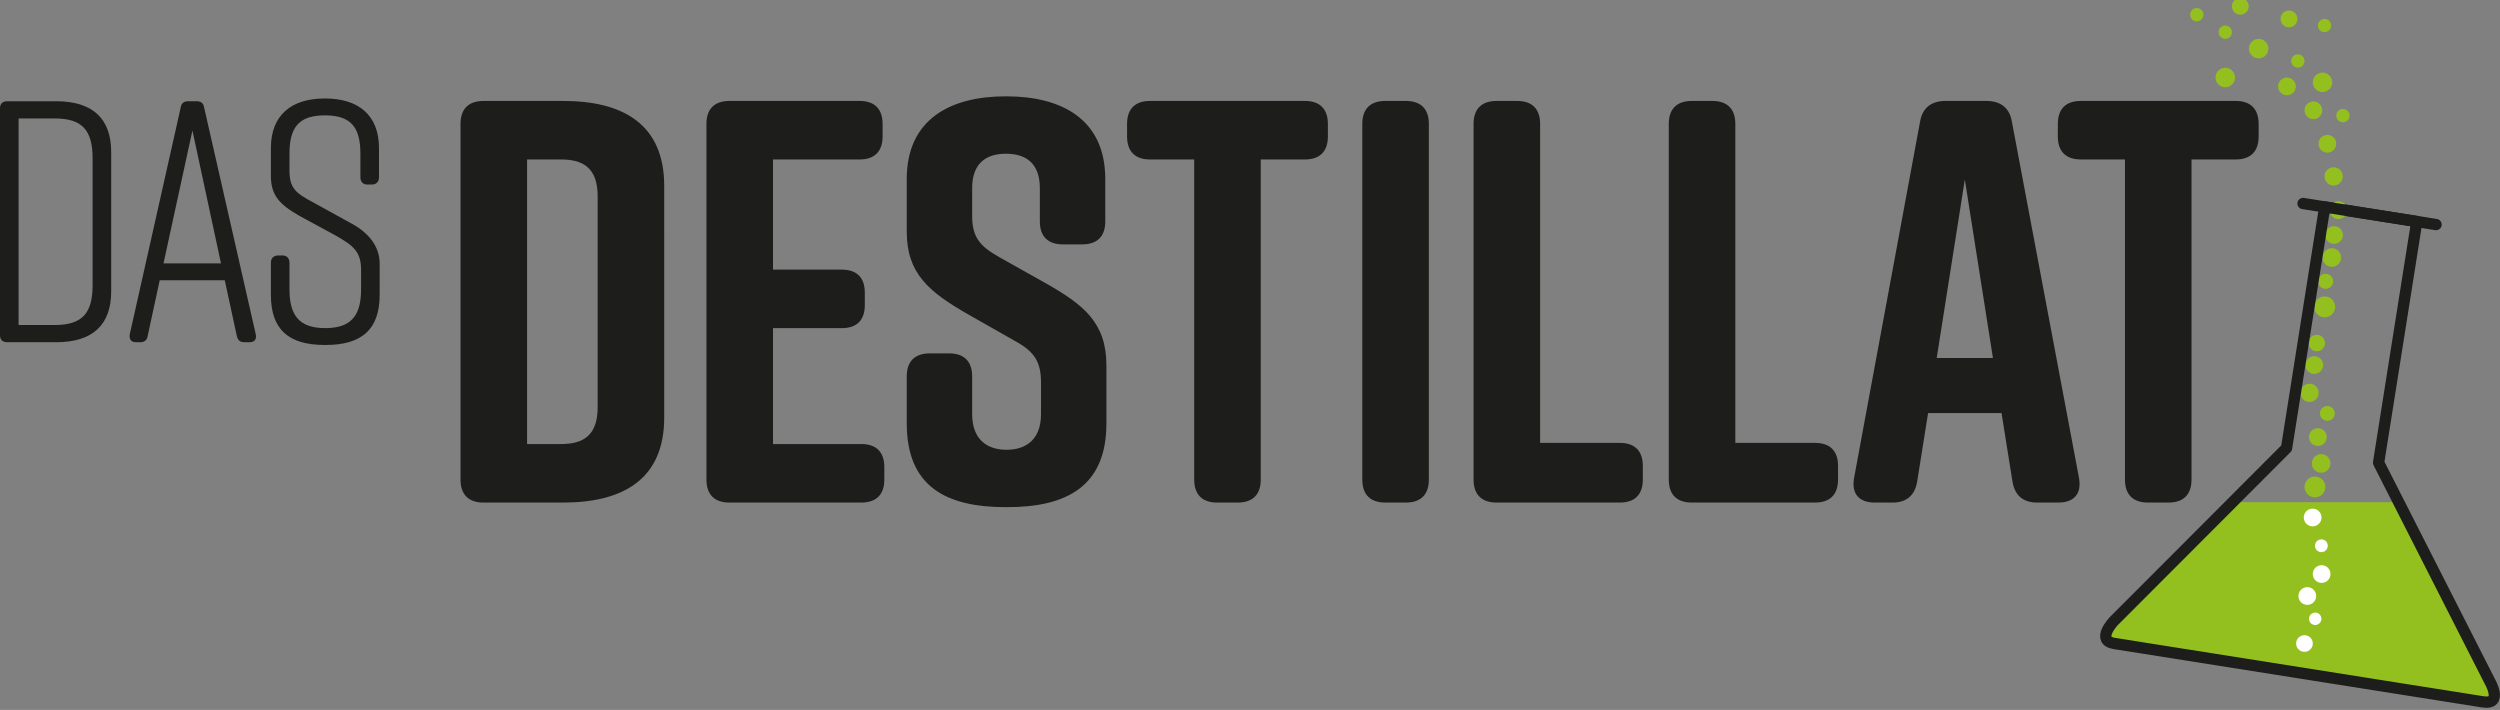 <?xml version="1.0" encoding="utf-8"?>
<!-- Generator: Adobe Illustrator 16.2.1, SVG Export Plug-In . SVG Version: 6.00 Build 0)  -->
<!DOCTYPE svg PUBLIC "-//W3C//DTD SVG 1.1//EN" "http://www.w3.org/Graphics/SVG/1.1/DTD/svg11.dtd">
<svg version="1.1" id="Ebene_1" xmlns="http://www.w3.org/2000/svg" xmlns:xlink="http://www.w3.org/1999/xlink" x="0px" y="0px"
	 width="663.31px" height="188.37px" viewBox="0 0 663.31 188.37" enable-background="new 0 0 663.31 188.37" xml:space="preserve">
<rect x="0" y="0" width="663.31" height="188.37" fill="#808080" stroke="none"/>
<g>
	<defs>
		<rect id="SVGID_1_" y="-0.567" width="691.47" height="189.936"/>
	</defs>
	<clipPath id="SVGID_2_">
		<use xlink:href="#SVGID_1_"  overflow="visible"/>
	</clipPath>
	<path clip-path="url(#SVGID_2_)" fill="#93C01F" d="M636.263,133.249l24.066,47.46c0,0,3.122,3.742-1.771,5.619l-97.934-15.511
		c-2.365-3.255,0.052-5.892,0.052-5.892l32.47-31.677H636.263z"/>
</g>
<line fill="none" stroke="#1D1D1B" stroke-width="3" stroke-linecap="round" stroke-linejoin="round" x1="611.058" y1="53.995" x2="646.338" y2="59.584"/>
<g>
	<defs>
		<rect id="SVGID_3_" y="-0.567" width="691.47" height="189.936"/>
	</defs>
	<clipPath id="SVGID_4_">
		<use xlink:href="#SVGID_3_"  overflow="visible"/>
	</clipPath>
	<path clip-path="url(#SVGID_4_)" fill="#93C01F" d="M616.366,84.155c1.51,0.239,2.927-0.791,3.167-2.301
		c0.239-1.509-0.791-2.927-2.301-3.166c-1.511-0.239-2.929,0.791-3.167,2.3C613.826,82.498,614.856,83.916,616.366,84.155"/>
	<path clip-path="url(#SVGID_4_)" fill="#93C01F" d="M616.729,76.612c1.091,0.173,2.114-0.571,2.288-1.662
		c0.173-1.091-0.572-2.115-1.662-2.288c-1.092-0.173-2.116,0.571-2.288,1.662C614.894,75.416,615.638,76.439,616.729,76.612"/>
	<path clip-path="url(#SVGID_4_)" fill="#93C01F" d="M618.3,70.761c1.348,0.213,2.613-0.706,2.826-2.053
		c0.214-1.348-0.706-2.613-2.053-2.827c-1.348-0.213-2.613,0.706-2.826,2.054C616.033,69.282,616.953,70.548,618.3,70.761"/>
	<path clip-path="url(#SVGID_4_)" fill="#93C01F" d="M618.915,64.681c1.283,0.203,2.488-0.672,2.692-1.956
		c0.203-1.283-0.673-2.488-1.956-2.691c-1.283-0.203-2.488,0.672-2.691,1.955C616.757,63.273,617.633,64.478,618.915,64.681"/>
	<path clip-path="url(#SVGID_4_)" fill="#93C01F" d="M620.058,58.083c1.283,0.203,2.488-0.672,2.692-1.956
		c0.203-1.283-0.673-2.488-1.956-2.691c-1.283-0.203-2.488,0.672-2.692,1.955C617.898,56.675,618.774,57.88,620.058,58.083"/>
	<path clip-path="url(#SVGID_4_)" fill="#93C01F" d="M617.138,40.475c1.283,0.203,2.488-0.672,2.692-1.956
		c0.203-1.283-0.673-2.488-1.956-2.691c-1.283-0.203-2.488,0.672-2.692,1.955C614.979,39.067,615.854,40.272,617.138,40.475"/>
	<path clip-path="url(#SVGID_4_)" fill="#93C01F" d="M621.36,32.424c0.962,0.152,1.866-0.504,2.02-1.467
		c0.151-0.962-0.506-1.866-1.468-2.018c-0.962-0.153-1.865,0.504-2.019,1.466C619.741,31.368,620.398,32.272,621.36,32.424"/>
	<path clip-path="url(#SVGID_4_)" fill="#93C01F" d="M615.812,24.398c1.412,0.224,2.736-0.74,2.961-2.151
		c0.223-1.412-0.74-2.737-2.151-2.961c-1.412-0.223-2.737,0.74-2.961,2.151C613.437,22.849,614.399,24.174,615.812,24.398"/>
	<path clip-path="url(#SVGID_4_)" fill="#95C020" d="M606.973,7.223c1.219,0.193,2.363-0.639,2.557-1.858
		c0.193-1.219-0.639-2.364-1.858-2.557c-1.219-0.193-2.363,0.639-2.557,1.858C604.921,5.885,605.753,7.03,606.973,7.223"/>
	<path clip-path="url(#SVGID_4_)" fill="#95C020" d="M594.06,3.875c1.219,0.193,2.364-0.639,2.557-1.858
		c0.193-1.219-0.639-2.364-1.857-2.557c-1.22-0.193-2.364,0.639-2.558,1.858C592.009,2.538,592.841,3.683,594.06,3.875"/>
	<path clip-path="url(#SVGID_4_)" fill="#93C01F" d="M618.795,49.195c1.321,0.209,2.563-0.693,2.772-2.015
		c0.21-1.322-0.691-2.564-2.015-2.773c-1.322-0.209-2.563,0.693-2.773,2.015C616.57,47.744,617.473,48.986,618.795,49.195"/>
	<path clip-path="url(#SVGID_4_)" fill="#FFFFFF" d="M611.084,172.923c1.208,0.19,2.343-0.634,2.533-1.842
		c0.192-1.207-0.632-2.342-1.84-2.532c-1.208-0.191-2.342,0.633-2.534,1.841C609.053,171.598,609.876,172.731,611.084,172.923"/>
	<path clip-path="url(#SVGID_4_)" fill="#93C01F" d="M613.777,131.932c1.51,0.239,2.927-0.791,3.167-2.301
		c0.239-1.509-0.791-2.927-2.301-3.166s-2.928,0.791-3.167,2.3C611.237,130.274,612.268,131.692,613.777,131.932"/>
	<path clip-path="url(#SVGID_4_)" fill="#FFFFFF" d="M614.02,165.808c0.897,0.143,1.742-0.471,1.884-1.369
		c0.142-0.897-0.47-1.742-1.369-1.884c-0.897-0.142-1.742,0.471-1.884,1.369C612.509,164.821,613.121,165.666,614.02,165.808"/>
	<path clip-path="url(#SVGID_4_)" fill="#93C01F" d="M615.471,125.393c1.347,0.213,2.613-0.706,2.826-2.054
		c0.214-1.348-0.706-2.612-2.053-2.827c-1.349-0.213-2.613,0.706-2.826,2.055C613.204,123.913,614.124,125.179,615.471,125.393"/>
	<path clip-path="url(#SVGID_4_)" fill="#93C01F" d="M606.411,25.245c1.282,0.203,2.487-0.672,2.691-1.956
		c0.203-1.283-0.673-2.488-1.956-2.691s-2.487,0.672-2.691,1.955C604.252,23.837,605.128,25.042,606.411,25.245"/>
	<path clip-path="url(#SVGID_4_)" fill="#93C01F" d="M616.474,8.523c0.962,0.152,1.866-0.504,2.019-1.467
		c0.152-0.962-0.505-1.866-1.467-2.018c-0.962-0.153-1.866,0.504-2.019,1.466C614.854,7.467,615.512,8.371,616.474,8.523"/>
	<path clip-path="url(#SVGID_4_)" fill="#93C01F" d="M582.583,5.646c0.963,0.152,1.866-0.504,2.02-1.467
		c0.152-0.962-0.505-1.866-1.467-2.018c-0.962-0.153-1.866,0.504-2.02,1.466C580.965,4.59,581.621,5.494,582.583,5.646"/>
	<path clip-path="url(#SVGID_4_)" fill="#93C01F" d="M598.869,15.454c1.412,0.224,2.736-0.74,2.961-2.151
		c0.223-1.412-0.74-2.737-2.151-2.961c-1.412-0.223-2.738,0.74-2.961,2.151C596.494,13.905,597.457,15.23,598.869,15.454"/>
	<path clip-path="url(#SVGID_4_)" fill="#FFFFFF" d="M611.819,160.458c1.283,0.202,2.488-0.673,2.691-1.956
		s-0.673-2.488-1.956-2.691c-1.282-0.203-2.487,0.672-2.691,1.955C609.66,159.05,610.536,160.255,611.819,160.458"/>
	<path clip-path="url(#SVGID_4_)" fill="#93C01F" d="M614.613,118.287c1.283,0.203,2.488-0.672,2.692-1.956
		c0.203-1.283-0.673-2.488-1.956-2.691s-2.488,0.672-2.692,1.955C612.454,116.879,613.33,118.084,614.613,118.287"/>
	<path clip-path="url(#SVGID_4_)" fill="#FFFFFF" d="M615.616,154.628c1.283,0.203,2.488-0.672,2.692-1.956
		c0.203-1.282-0.673-2.487-1.956-2.69s-2.488,0.672-2.692,1.955C613.457,153.221,614.333,154.426,615.616,154.628"/>
	<path clip-path="url(#SVGID_4_)" fill="#93C01F" d="M617.198,111.627c1.071,0.171,2.077-0.561,2.246-1.632
		c0.17-1.07-0.561-2.077-1.632-2.246c-1.071-0.17-2.076,0.562-2.246,1.633C615.396,110.452,616.128,111.457,617.198,111.627"/>
	<path clip-path="url(#SVGID_4_)" fill="#93C01F" d="M613.433,31.587c1.282,0.203,2.487-0.672,2.691-1.956
		c0.203-1.283-0.673-2.488-1.956-2.691c-1.282-0.203-2.487,0.672-2.691,1.955C611.273,30.179,612.149,31.384,613.433,31.587"/>
	<path clip-path="url(#SVGID_4_)" fill="#93C01F" d="M609.407,17.925c0.962,0.152,1.865-0.504,2.019-1.467
		c0.152-0.962-0.505-1.866-1.467-2.018c-0.962-0.153-1.866,0.504-2.02,1.466C607.788,16.869,608.445,17.773,609.407,17.925"/>
	<path clip-path="url(#SVGID_4_)" fill="#93C01F" d="M590.14,10.288c0.964,0.152,1.866-0.504,2.02-1.467
		c0.152-0.962-0.504-1.866-1.467-2.018c-0.962-0.153-1.866,0.504-2.02,1.466C588.521,9.232,589.178,10.136,590.14,10.288"/>
	<path clip-path="url(#SVGID_4_)" fill="#93C01F" d="M590.012,23.124c1.411,0.224,2.736-0.74,2.961-2.151
		c0.223-1.412-0.74-2.737-2.151-2.961c-1.412-0.223-2.738,0.74-2.961,2.151C587.637,21.575,588.6,22.9,590.012,23.124"/>
	<path clip-path="url(#SVGID_4_)" fill="#FFFFFF" d="M613.229,139.624c1.282,0.203,2.487-0.672,2.691-1.956
		c0.203-1.283-0.673-2.488-1.956-2.691s-2.487,0.672-2.691,1.955C611.07,138.216,611.946,139.421,613.229,139.624"/>
	<path clip-path="url(#SVGID_4_)" fill="#93C01F" d="M613.663,99.175c1.283,0.203,2.487-0.672,2.691-1.956
		c0.203-1.283-0.673-2.488-1.956-2.691c-1.282-0.203-2.487,0.672-2.691,1.955C611.504,97.767,612.38,98.972,613.663,99.175"/>
	<path clip-path="url(#SVGID_4_)" fill="#93C01F" d="M614.367,93.171c1.19,0.188,2.308-0.623,2.496-1.813s-0.624-2.308-1.812-2.496
		c-1.19-0.189-2.309,0.623-2.496,1.813C612.365,91.866,613.178,92.983,614.367,93.171"/>
	<path clip-path="url(#SVGID_4_)" fill="#FFFFFF" d="M615.646,146.479c0.926,0.146,1.795-0.485,1.94-1.41
		c0.147-0.926-0.484-1.795-1.41-1.942c-0.926-0.146-1.795,0.485-1.94,1.411C614.089,145.462,614.722,146.331,615.646,146.479"/>
	<path clip-path="url(#SVGID_4_)" fill="#93C01F" d="M612.399,106.627c1.322,0.209,2.563-0.692,2.772-2.015
		c0.21-1.322-0.692-2.564-2.015-2.773s-2.562,0.693-2.772,2.016C610.175,105.176,611.077,106.418,612.399,106.627"/>
	<path clip-path="url(#SVGID_4_)" fill="#1D1D1B" d="M100.554,47.048v-7.764c0-8.768-5.48-13.153-14.249-13.153h-0.182
		c-8.769,0-14.249,4.385-14.249,13.153v7.398c0,5.115,2.283,7.582,7.581,10.596l9.591,5.206c4.841,2.74,6.759,4.384,6.759,9.134
		v5.115c0,6.941-2.558,10.321-9.5,10.321c-6.941,0-9.499-3.38-9.499-10.321V69.7c0-1.188-0.73-1.918-1.827-1.918h-1.187
		c-1.187,0-1.918,0.73-1.918,1.918v8.494c0,9.225,4.658,13.336,14.34,13.336h0.183c9.682,0,14.34-4.202,14.34-13.336v-8.22
		c0-4.841-3.197-8.403-7.673-10.778l-9.773-5.389c-4.841-2.558-6.485-3.836-6.485-8.586v-4.476c0-7.033,2.558-10.138,9.408-10.138
		c6.85,0,9.408,3.105,9.408,10.138v6.303c0,1.187,0.731,1.918,1.827,1.918h1.187C99.823,48.966,100.554,48.235,100.554,47.048
		 M43.381,69.882l7.672-35.256l7.581,35.256H43.381z M67.859,88.698l-13.7-60.192c-0.183-1.187-0.914-1.644-2.01-1.644h-2.192
		c-1.096,0-1.827,0.457-2.009,1.644L34.429,88.698c-0.182,1.37,0.366,2.101,1.645,2.101h1.096c1.096,0,1.826-0.457,2.009-1.644
		l3.197-14.797h17.263l3.197,14.797c0.274,1.187,0.913,1.644,2.009,1.644h1.37C67.494,90.799,68.133,90.068,67.859,88.698
		 M24.57,42.024v33.613c0,7.581-2.832,10.595-10.047,10.595H4.932V31.429h9.591C21.738,31.429,24.57,34.443,24.57,42.024
		 M14.888,26.862H1.918C0.731,26.862,0,27.501,0,28.689v60.283c0,1.187,0.731,1.827,1.918,1.827h12.97
		c9.682,0,14.614-4.567,14.614-13.518V40.38C29.502,31.429,24.57,26.862,14.888,26.862"/>
	<path clip-path="url(#SVGID_4_)" fill="#1D1D1B" d="M593.185,26.782h-41.102c-3.959,0-6.09,2.131-6.09,6.089v3.349
		c0,3.958,2.131,6.09,6.09,6.09h11.722v84.944c0,3.958,2.131,6.089,6.089,6.089h5.48c3.957,0,6.089-2.131,6.089-6.089V42.31h11.722
		c3.958,0,6.089-2.132,6.089-6.09v-3.349C599.273,28.913,597.143,26.782,593.185,26.782 M513.856,94.981l7.46-47.343l7.459,47.343
		H513.856z M551.609,126.797l-17.811-94.535c-0.609-3.653-3.044-5.48-6.698-5.48h-10.96c-3.654,0-6.09,1.827-6.698,5.48
		l-17.507,94.535c-0.761,4.263,1.37,6.546,5.479,6.546h4.72c3.653,0,5.937-1.826,6.546-5.632l2.893-18.116h19.485l2.893,18.116
		c0.609,3.806,2.893,5.632,6.546,5.632h5.633C550.239,133.343,552.371,131.06,551.609,126.797 M481.585,117.511h-21.16v-84.64
		c0-3.958-2.131-6.089-6.089-6.089h-5.48c-3.958,0-6.09,2.131-6.09,6.089v94.383c0,3.958,2.132,6.089,6.09,6.089h32.729
		c3.958,0,6.089-2.131,6.089-6.089v-3.653C487.674,119.643,485.543,117.511,481.585,117.511 M429.792,117.511h-21.16v-84.64
		c0-3.958-2.133-6.089-6.089-6.089h-5.481c-3.958,0-6.089,2.131-6.089,6.089v94.383c0,3.958,2.131,6.089,6.089,6.089h32.73
		c3.957,0,6.089-2.131,6.089-6.089v-3.653C435.881,119.643,433.749,117.511,429.792,117.511 M379.11,127.254V32.871
		c0-3.958-2.131-6.089-6.089-6.089h-5.479c-3.958,0-6.091,2.131-6.091,6.089v94.383c0,3.958,2.133,6.089,6.091,6.089h5.479
		C376.979,133.343,379.11,131.212,379.11,127.254 M346.229,26.782h-41.102c-3.958,0-6.089,2.131-6.089,6.089v3.349
		c0,3.958,2.131,6.09,6.089,6.09h11.722v84.944c0,3.958,2.131,6.089,6.089,6.089h5.48c3.958,0,6.09-2.131,6.09-6.089V42.31h11.721
		c3.958,0,6.09-2.132,6.09-6.09v-3.349C352.318,28.913,350.187,26.782,346.229,26.782 M293.253,58.75V47.485
		c0-15.832-11.57-21.921-26.184-21.921h-0.304c-14.614,0-26.184,6.089-26.184,21.921v14.006c0,11.112,5.937,15.984,16.289,21.921
		l12.331,7.002c5.328,2.893,7.002,5.633,7.002,11.113v8.373c0,6.546-3.806,9.438-9.134,9.438c-5.328,0-9.134-2.892-9.134-9.438
		V99.854c0-3.958-2.131-6.09-6.089-6.09h-5.176c-3.958,0-6.089,2.132-6.089,6.09v12.482c0,16.593,10.2,22.226,26.336,22.226h0.305
		c16.136,0,26.335-5.785,26.335-22.226V96.96c0-11.417-6.089-16.136-16.288-21.921l-12.483-7.003
		c-5.024-2.892-6.851-5.328-6.851-10.808v-7.307c0-6.698,3.806-9.134,8.982-9.134s8.982,2.436,8.982,9.134v8.829
		c0,3.958,2.131,6.09,6.089,6.09h5.176C291.122,64.84,293.253,62.708,293.253,58.75 M234.631,127.254v-3.349
		c0-3.958-2.132-6.089-6.09-6.089h-23.443V87.065h18.268c3.958,0,6.089-2.131,6.089-6.089v-3.349c0-3.958-2.131-6.089-6.089-6.089
		h-18.268V42.31h22.987c3.958,0,6.089-2.132,6.089-6.09v-3.349c0-3.958-2.131-6.089-6.089-6.089h-34.557
		c-3.958,0-6.089,2.131-6.089,6.089v94.383c0,3.958,2.131,6.089,6.089,6.089h35.013
		C232.499,133.343,234.631,131.212,234.631,127.254 M158.571,52.052v56.021c0,7.611-3.958,9.743-9.743,9.743h-8.982V42.31h8.982
		C154.613,42.31,158.571,44.441,158.571,52.052 M149.437,26.782h-21.16c-3.958,0-6.088,2.131-6.088,6.089v94.383
		c0,3.958,2.13,6.089,6.088,6.089h21.16c16.136,0,26.793-6.393,26.793-22.529V49.312C176.23,33.176,165.573,26.782,149.437,26.782"
		/>
	
		<path clip-path="url(#SVGID_4_)" fill="none" stroke="#1D1D1B" stroke-width="3" stroke-linecap="round" stroke-linejoin="round" d="
		M616.809,54.906l24.423,3.868l-10.134,63.988l29.41,57.834c0,0,3.878,6.515-1.771,5.619l-97.73-15.479
		c-5.07-0.803-0.172-5.928-0.172-5.928l45.842-45.915L616.809,54.906z"/>
</g>
</svg>

